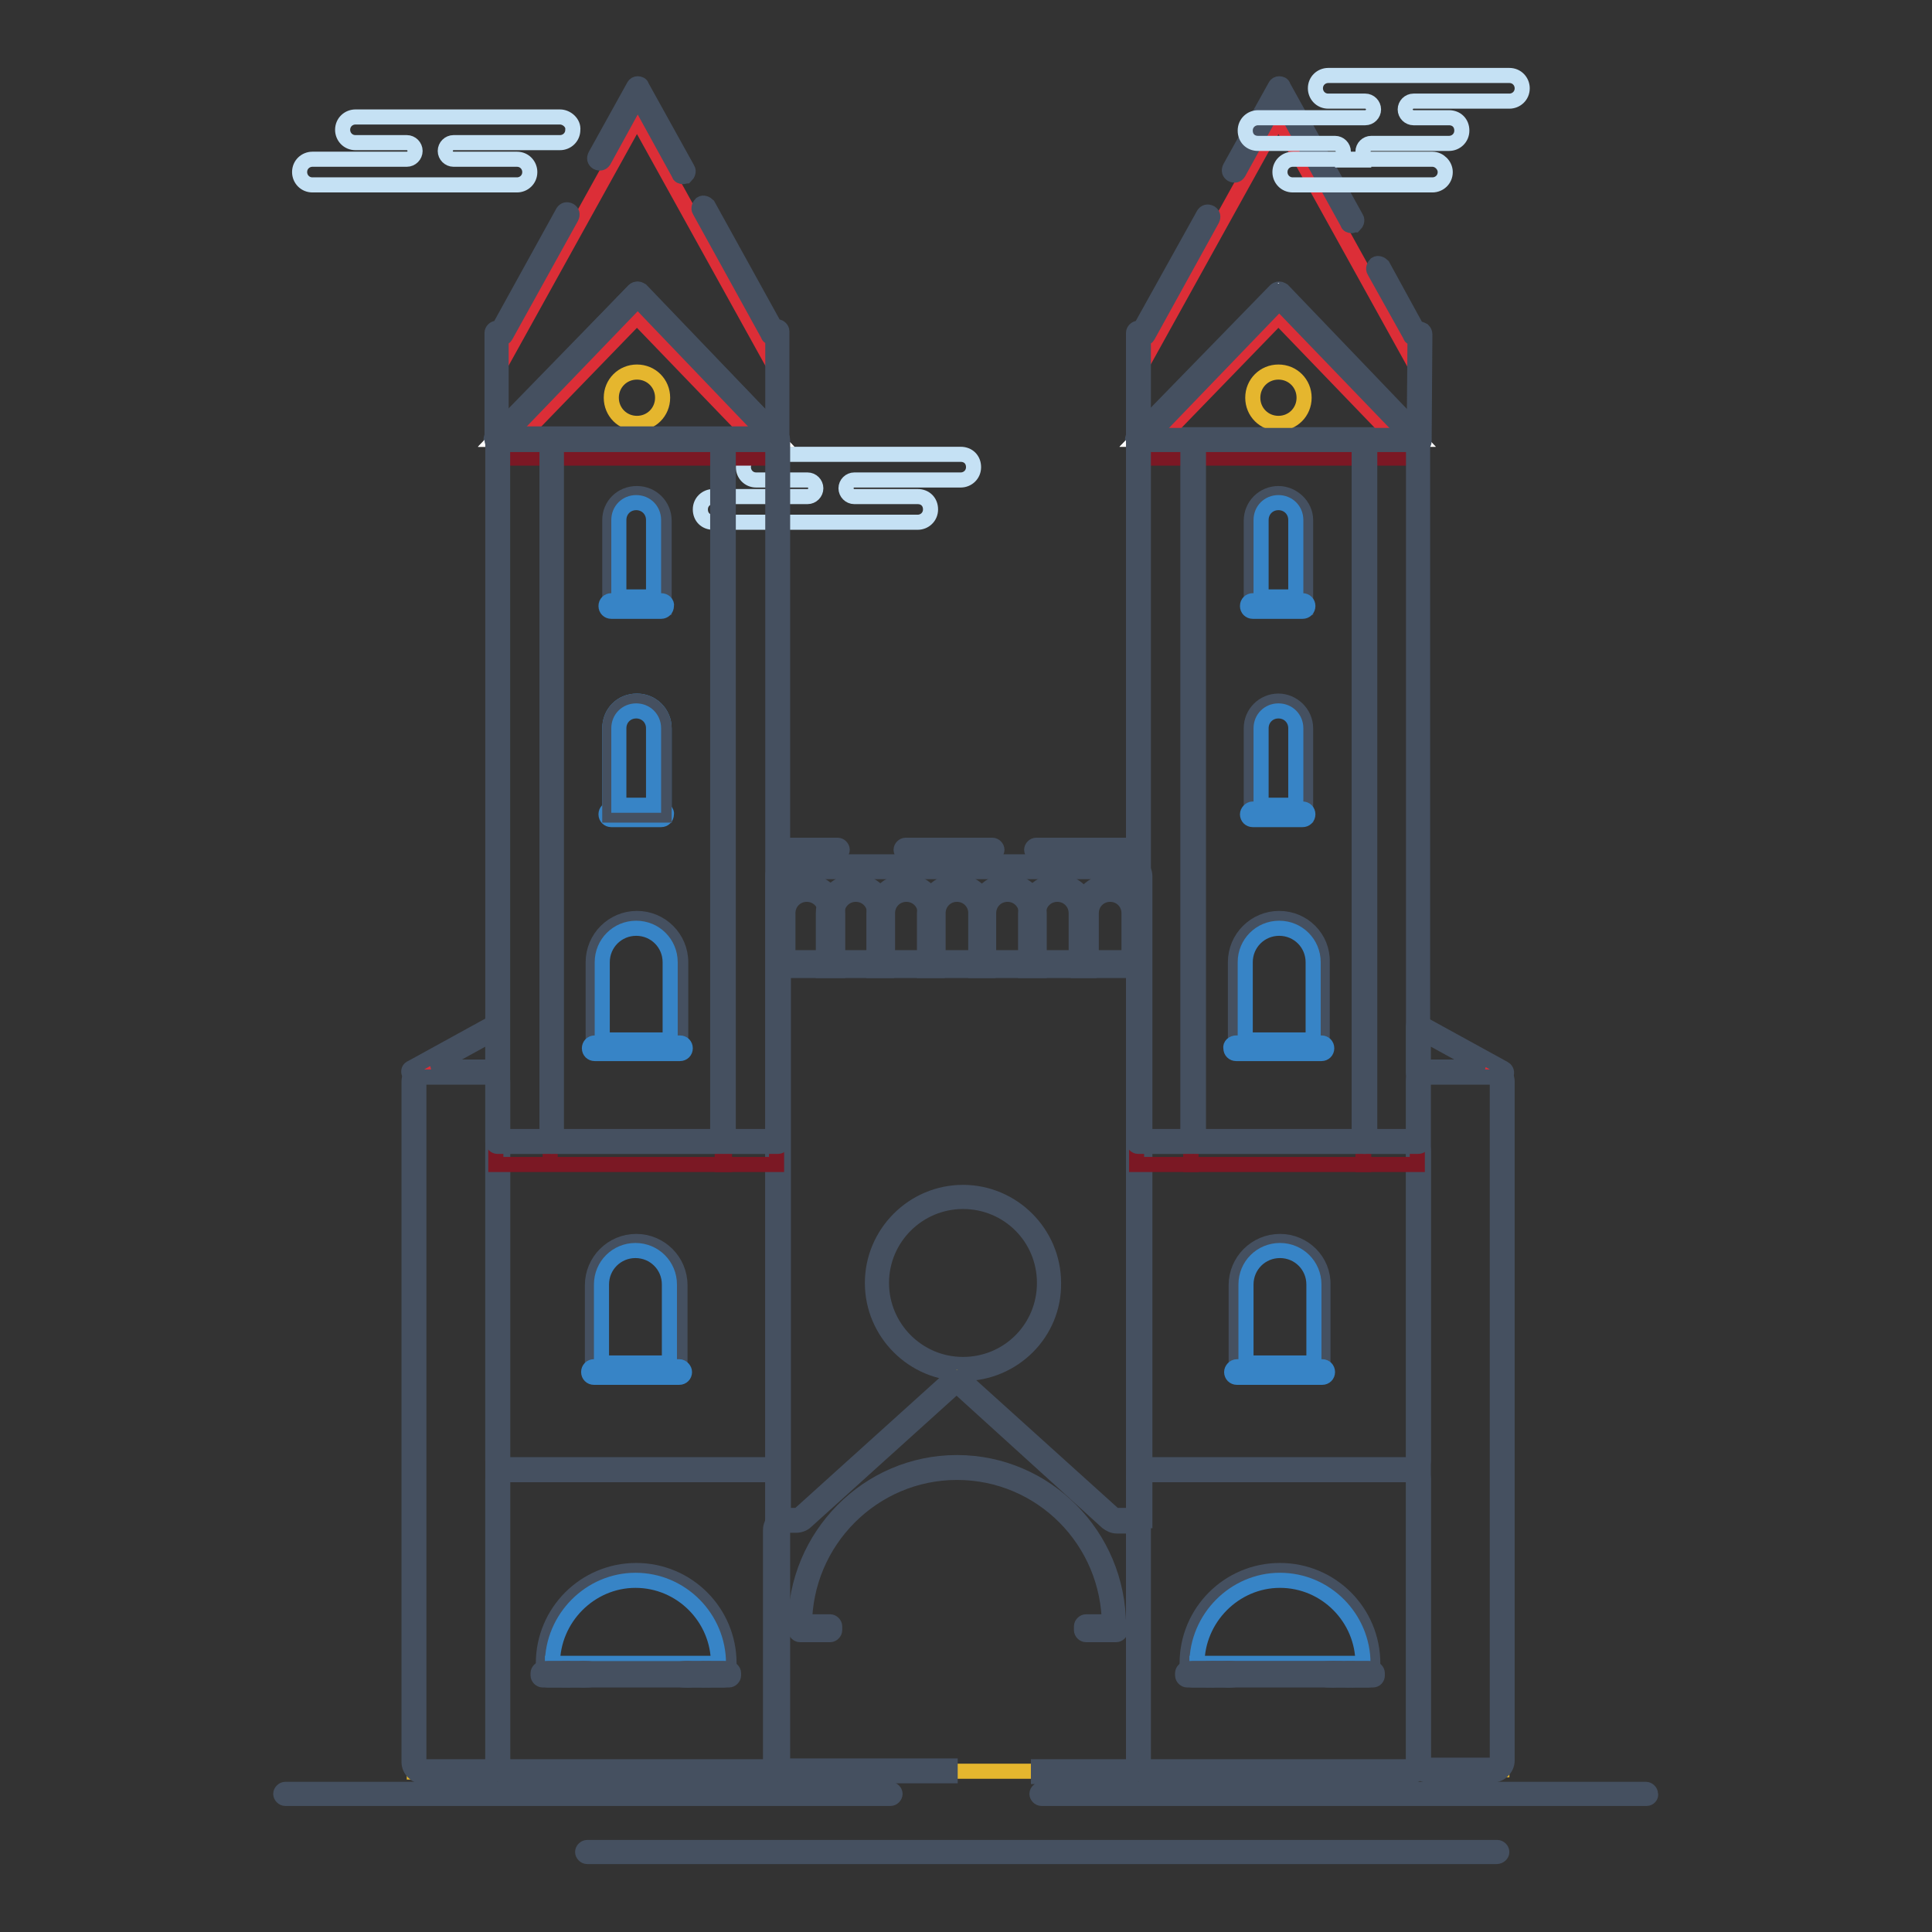<?xml version="1.0" encoding="utf-8"?>
<!-- Svg Vector Icons : http://www.onlinewebfonts.com/icon -->
<!DOCTYPE svg PUBLIC "-//W3C//DTD SVG 1.1//EN" "http://www.w3.org/Graphics/SVG/1.1/DTD/svg11.dtd">
<svg version="1.1" xmlns="http://www.w3.org/2000/svg" xmlns:xlink="http://www.w3.org/1999/xlink" x="0px" y="0px" viewBox="0 0 256 256" enable-background="new 0 0 256 256" xml:space="preserve">
<rect x="0" y="0" width="256" height="256" fill="#333333" stroke="none"/>
<g> <path stroke-width="2" fill-opacity="0" stroke="#e5b62e"  d="M103.1,201.5v-86.7h48v86.7"/> <path stroke-width="2" fill-opacity="0" stroke="#c5e1f4"  d="M74.2,15.5H47.1c-0.9,0-1.7,0.7-1.7,1.7c0,0.9,0.7,1.7,1.7,1.7h6.8c0.6,0,1.1,0.5,1.1,1.1s-0.5,1.1-1.1,1.1 H41.4c-0.9,0-1.7,0.7-1.7,1.7c0,0.9,0.7,1.7,1.7,1.7h27.1c0.9,0,1.7-0.7,1.7-1.7c0-0.9-0.7-1.7-1.7-1.7h-8.4 c-0.6,0-1.1-0.5-1.1-1.1s0.5-1.1,1.1-1.1h14.1c0.9,0,1.7-0.7,1.7-1.7C76,16.3,75.1,15.5,74.2,15.5z M127.3,60.2h-27.1 c-0.9,0-1.7,0.7-1.7,1.7c0,0.9,0.7,1.7,1.7,1.7h6.8c0.6,0,1.1,0.5,1.1,1.1c0,0.6-0.5,1.1-1.1,1.1H94.5c-0.9,0-1.7,0.7-1.7,1.7 s0.7,1.7,1.7,1.7h27.1c0.9,0,1.7-0.7,1.7-1.7s-0.7-1.7-1.7-1.7h-8.4c-0.6,0-1.1-0.5-1.1-1.1c0-0.6,0.5-1.1,1.1-1.1h14.1 c0.9,0,1.7-0.7,1.7-1.7C129,60.9,128.3,60.2,127.3,60.2z"/> <path stroke-width="2" fill-opacity="0" stroke="#dc2e37"  d="M188,48h-0.7l-17.9-32.3L151.5,48h-0.7v10.2L169.4,39l18.5,19.2L188,48z M102.3,48L84.4,15.7L66.5,48h-0.7 v10.2l18.6-19.3l18.6,19.3V48H102.3z"/> <path stroke-width="2" fill-opacity="0" stroke="#e5b62e"  d="M73.1,58.2h22.7v93H73.1V58.2z M187.9,142H199v92.5h-11.1V142z M66,234.8H54.9v-92.7H66V234.8z  M150.8,151.2h37.1v43.5h-37.1V151.2z M150.8,194.7h37.1v40h-37.1V194.7z"/> <path stroke-width="2" fill-opacity="0" stroke="#ffffff"  d="M169.4,38.9l-18.7,19.3h37.2L169.4,38.9z"/> <path stroke-width="2" fill-opacity="0" stroke="#455060"  d="M187.9,58.9h-37.2c-0.2,0-0.5-0.2-0.6-0.4c-0.1-0.2,0-0.5,0.1-0.7L169,38.5c0.1-0.1,0.3-0.2,0.5-0.2 c0.2,0,0.3,0.1,0.5,0.2l18.5,19.3c0.2,0.2,0.2,0.5,0.1,0.7C188.4,58.7,188.2,58.9,187.9,58.9L187.9,58.9z M152.2,57.6h34.3 l-17-17.8L152.2,57.6L152.2,57.6z"/> <path stroke-width="2" fill-opacity="0" stroke="#ffffff"  d="M84.4,38.9L65.7,58.2h37.2L84.4,38.9z"/> <path stroke-width="2" fill-opacity="0" stroke="#455060"  d="M102.9,58.9H65.7c-0.2,0-0.5-0.2-0.6-0.4c-0.1-0.2,0-0.5,0.1-0.7L84,38.5c0.1-0.1,0.3-0.2,0.5-0.2 c0.2,0,0.3,0.1,0.5,0.2l18.5,19.3c0.2,0.2,0.2,0.5,0.1,0.7C103.4,58.7,103.2,58.9,102.9,58.9z M67.2,57.6h34.3l-17-17.8L67.2,57.6z "/> <path stroke-width="2" fill-opacity="0" stroke="#ffffff"  d="M84.4,38.9L65.7,58.2h37.2L84.4,38.9z M169.4,38.9l-18.7,19.3h37.2L169.4,38.9z"/> <path stroke-width="2" fill-opacity="0" stroke="#dc2e37"  d="M153.7,58.2L169.4,42L185,58.2H153.7z"/> <path stroke-width="2" fill-opacity="0" stroke="#ffffff"  d="M84.4,38.9L65.7,58.2h37.2L84.4,38.9z"/> <path stroke-width="2" fill-opacity="0" stroke="#dc2e37"  d="M68.7,58.2L84.4,42L100,58.2H68.7z"/> <path stroke-width="2" fill-opacity="0" stroke="#455060"  d="M179.1,29.9c-0.2,0-0.5-0.1-0.5-0.3l-9.1-16.5l-5.4,9.8c-0.2,0.3-0.5,0.4-0.9,0.2c-0.3-0.2-0.4-0.5-0.2-0.9 l6-10.8c0.1-0.2,0.3-0.3,0.5-0.3c0.2,0,0.5,0.1,0.5,0.3l9.7,17.5c0.2,0.3,0,0.7-0.2,0.9C179.3,29.8,179.2,29.9,179.1,29.9z  M150.8,58.9c-0.1,0-0.2,0-0.2,0c-0.2-0.1-0.4-0.3-0.4-0.6V44.1c0-0.3,0.3-0.6,0.6-0.6h0.3l8.4-15.1c0.2-0.3,0.5-0.4,0.9-0.2 c0.3,0.2,0.4,0.5,0.2,0.9l-8.5,15.4c-0.1,0.2-0.3,0.3-0.5,0.3h-0.1v12l17.5-18.1c0.2-0.2,0.7-0.2,0.9,0l17.5,18.1l0.1-12h-0.1 c-0.2,0-0.5-0.1-0.5-0.3l-4.8-8.6c-0.2-0.3,0-0.7,0.2-0.9c0.3-0.2,0.7,0,0.9,0.2l4.6,8.4h0.3c0.2,0,0.3,0.1,0.5,0.2 c0.1,0.1,0.2,0.3,0.2,0.5l-0.1,14.2c0,0.2-0.2,0.5-0.4,0.6s-0.5,0-0.7-0.2l-18.1-18.8l-18.1,18.8C151.2,58.8,151,58.9,150.8,58.9 L150.8,58.9z M103.1,202.1c-0.3,0-0.6-0.3-0.6-0.6v-88.9c0-0.3,0.3-0.6,0.6-0.6h7.9c0.3,0,0.6,0.3,0.6,0.6s-0.3,0.6-0.6,0.6h-7.2 v88.3C103.7,201.9,103.4,202.1,103.1,202.1z M131.5,113.2h-11.5c-0.3,0-0.6-0.3-0.6-0.6s0.3-0.6,0.6-0.6h11.5 c0.3,0,0.6,0.3,0.6,0.6S131.8,113.2,131.5,113.2z M150.8,202.1c-0.3,0-0.6-0.3-0.6-0.6v-88.3h-12.9c-0.3,0-0.6-0.3-0.6-0.6 s0.3-0.6,0.6-0.6h13.5c0.3,0,0.6,0.3,0.6,0.6v88.9C151.5,201.9,151.2,202.1,150.8,202.1z"/> <path stroke-width="2" fill-opacity="0" stroke="#dc2e37"  d="M116.2,170c0,6.3,5.1,11.4,11.4,11.4c6.3,0,11.4-5.1,11.4-11.4c0,0,0,0,0,0c0-6.3-5.1-11.4-11.4-11.4 C121.3,158.6,116.2,163.7,116.2,170C116.2,170,116.2,170,116.2,170z"/> <path stroke-width="2" fill-opacity="0" stroke="#455060"  d="M127.6,182c-6.6,0-12-5.4-12-12c0-6.6,5.4-12,12-12c6.6,0,12,5.4,12,12C139.7,176.6,134.3,182,127.6,182z  M127.6,159.2c-5.9,0-10.8,4.8-10.8,10.8c0,5.9,4.8,10.8,10.8,10.8c6,0,10.8-4.8,10.8-10.8C138.4,164,133.6,159.2,127.6,159.2z"/> <path stroke-width="2" fill-opacity="0" stroke="#e5b62e"  d="M147.5,201.5l-20.7-18.7l-20.7,18.7h-3.3v33.2h48.1v-33.2H147.5z"/> <path stroke-width="2" fill-opacity="0" stroke="#e5b62e"  d="M137.5,234.7h13.3v-33.2h-3.3l-20.7-18.7l-20.7,18.7h-3.3v33.2h23.1"/> <path stroke-width="2" fill-opacity="0" stroke="#e5b62e"  d="M166,52.7c0,1.9,1.5,3.4,3.4,3.4c1.9,0,3.4-1.5,3.4-3.4c0,0,0,0,0,0c0-1.9-1.5-3.4-3.4-3.4 C167.5,49.3,166,50.8,166,52.7C166,52.7,166,52.7,166,52.7z"/> <path stroke-width="2" fill-opacity="0" stroke="#455060"  d="M110,216.6h-4c-0.3,0-0.6-0.3-0.6-0.6v-0.5c0-0.3,0.3-0.6,0.6-0.6h4c0.3,0,0.6,0.3,0.6,0.6v0.5 C110.6,216.3,110.3,216.6,110,216.6z M144.3,128.6h-8.4V121c0-2.3,1.9-4.2,4.2-4.2c2.3,0,4.2,1.9,4.2,4.2V128.6z M137.5,126.9h5.1 V121c0-1.4-1.1-2.5-2.5-2.5s-2.5,1.1-2.5,2.5V126.9z"/> <path stroke-width="2" fill-opacity="0" stroke="#455060"  d="M137.7,128.6h-8.4V121c0-2.3,1.9-4.2,4.2-4.2c2.3,0,4.2,1.9,4.2,4.2V128.6z M130.9,126.9h5.1V121 c0-1.4-1.1-2.5-2.5-2.5c-1.4,0-2.5,1.1-2.5,2.5V126.9z"/> <path stroke-width="2" fill-opacity="0" stroke="#455060"  d="M130.9,128.6h-8.4V121c0-2.3,1.9-4.2,4.2-4.2c2.3,0,4.2,1.9,4.2,4.2V128.6z M124.2,126.9h5.1V121 c0-1.4-1.1-2.5-2.5-2.5c-1.4,0-2.5,1.1-2.5,2.5V126.9z"/> <path stroke-width="2" fill-opacity="0" stroke="#455060"  d="M124.2,128.6h-8.4V121c0-2.3,1.9-4.2,4.2-4.2s4.2,1.9,4.2,4.2V128.6z M117.5,126.9h5.1V121 c0-1.4-1.1-2.5-2.5-2.5s-2.5,1.1-2.5,2.5V126.9z"/> <path stroke-width="2" fill-opacity="0" stroke="#455060"  d="M117.5,128.6h-8.4V121c0-2.3,1.9-4.2,4.2-4.2c2.3,0,4.2,1.9,4.2,4.2V128.6z M110.8,126.9h5.1V121 c0-1.4-1.1-2.5-2.5-2.5c-1.4,0-2.5,1.1-2.5,2.5V126.9z"/> <path stroke-width="2" fill-opacity="0" stroke="#455060"  d="M111,128.6h-8.4V121c0-2.3,1.9-4.2,4.2-4.2c2.3,0,4.2,1.9,4.2,4.2V128.6z M104.3,126.9h5.1V121 c0-1.4-1.1-2.5-2.5-2.5c-1.4,0-2.5,1.1-2.5,2.5V126.9z"/> <path stroke-width="2" fill-opacity="0" stroke="#e5b62e"  d="M180.8,58.2h7.2v93h-7.2V58.2z M150.8,58.2h7.2v93h-7.2V58.2z"/> <path stroke-width="2" fill-opacity="0" stroke="#455060"  d="M147.6,216.2c-0.3,0-0.6-0.3-0.6-0.6v-0.2c0-11.2-9-20.3-20.2-20.3c-11.1,0-20.2,9.1-20.2,20.3v0.2 c0,0.3-0.3,0.6-0.6,0.6s-0.6-0.3-0.6-0.6v-0.2c0-11.9,9.6-21.6,21.4-21.6c11.8,0,21.4,9.7,21.4,21.6v0.2 C148.2,215.9,147.9,216.2,147.6,216.2z"/> <path stroke-width="2" fill-opacity="0" stroke="#e5b62e"  d="M103.1,194.8H66v-43.5h37.1V194.8z"/> <path stroke-width="2" fill-opacity="0" stroke="#455060"  d="M90.5,23.4c-0.2,0-0.5-0.1-0.5-0.3l-5.5-10l-4.5,8.2c-0.2,0.3-0.5,0.4-0.9,0.2c-0.3-0.2-0.4-0.5-0.2-0.9 l5.1-9.2c0.1-0.2,0.3-0.3,0.5-0.3c0.2,0,0.5,0.1,0.5,0.3l6.1,11c0.2,0.3,0,0.7-0.2,0.9C90.7,23.3,90.7,23.4,90.5,23.4L90.5,23.4z  M103.1,58.9c-0.2,0-0.3-0.1-0.5-0.2L84.5,39.8L66.3,58.7c-0.2,0.2-0.5,0.2-0.7,0.2c-0.2-0.1-0.4-0.3-0.4-0.6V44.1 c0-0.3,0.3-0.6,0.6-0.6h0.3l8.5-15.4c0.2-0.3,0.5-0.4,0.9-0.2c0.3,0.2,0.4,0.5,0.2,0.9l-8.7,15.7c-0.1,0.2-0.3,0.3-0.5,0.3h-0.1v12 L84,38.5c0.2-0.2,0.7-0.2,0.9,0l17.5,18.2v-12h-0.1c-0.2,0-0.5-0.1-0.5-0.3l-9.1-16.5c-0.2-0.3,0-0.7,0.2-0.9 c0.3-0.2,0.7,0,0.9,0.2l8.9,16.1h0.3c0.3,0,0.6,0.3,0.6,0.6v14.2c0,0.2-0.2,0.5-0.4,0.6C103.2,58.8,103.1,58.9,103.1,58.9z  M84.4,65.4c2,0,3.6,1.6,3.6,3.6v11.5h-7.2V68.9C80.8,67,82.3,65.4,84.4,65.4z"/> <path stroke-width="2" fill-opacity="0" stroke="#3784c6"  d="M82,79.1V68.9c0-1.3,1-2.3,2.3-2.3c1.3,0,2.3,1,2.3,2.3v10.2H82z M84.4,92.9c2,0,3.6,1.6,3.6,3.6v11.5h-7.2 V96.5C80.8,94.5,82.3,92.9,84.4,92.9z"/> <path stroke-width="2" fill-opacity="0" stroke="#455060"  d="M84.4,121.7c3.2,0,5.8,2.6,5.8,5.8v11.6H78.6v-11.6C78.6,124.3,81.2,121.7,84.4,121.7z"/> <path stroke-width="2" fill-opacity="0" stroke="#3784c6"  d="M79.8,137.8v-10.3c0-2.5,2-4.5,4.5-4.5c2.5,0,4.5,2,4.5,4.5v10.3H79.8z"/> <path stroke-width="2" fill-opacity="0" stroke="#e5b62e"  d="M103.1,234.7H66v-40h37.1V234.7z"/> <path stroke-width="2" fill-opacity="0" stroke="#455060"  d="M151.7,201.5h-1.3v-85.4c0-0.3-0.3-0.6-0.6-0.6h-45.5c-0.3,0-0.6,0.3-0.6,0.6v85.4h-1.3v-85.4 c0-1,0.9-1.9,1.9-1.9h45.5c1,0,1.9,0.9,1.9,1.9V201.5L151.7,201.5z M197.8,235.2h-8.6c-1,0-1.9-0.9-1.9-1.9v-90 c0-1,0.9-1.9,1.9-1.9h8.6c1,0,1.9,0.9,1.9,1.9v90C199.7,234.3,198.8,235.2,197.8,235.2z M189.2,142.7c-0.3,0-0.6,0.3-0.6,0.6v90 c0,0.3,0.3,0.6,0.6,0.6h8.6c0.3,0,0.6-0.3,0.6-0.6v-90c0-0.3-0.3-0.6-0.6-0.6H189.2z M64.7,235.4h-8.6c-1,0-1.9-0.9-1.9-1.9v-90.2 c0-1,0.9-1.9,1.9-1.9h8.6c1,0,1.9,0.9,1.9,1.9v90.2C66.6,234.5,65.7,235.4,64.7,235.4z M56.1,142.7c-0.3,0-0.6,0.3-0.6,0.6v90.2 c0,0.3,0.3,0.6,0.6,0.6h8.6c0.3,0,0.6-0.3,0.6-0.6v-90.2c0-0.3-0.3-0.6-0.6-0.6H56.1z"/> <path stroke-width="2" fill-opacity="0" stroke="#455060"  d="M186.7,195.4h-34.6c-1,0-1.9-0.9-1.9-1.9v-41c0-1,0.9-1.9,1.9-1.9h34.6c1,0,1.9,0.9,1.9,1.9v41 C188.6,194.5,187.7,195.4,186.7,195.4z M152.1,151.9c-0.3,0-0.6,0.3-0.6,0.6v41c0,0.3,0.3,0.6,0.6,0.6h34.6c0.3,0,0.6-0.3,0.6-0.6 v-41c0-0.3-0.3-0.6-0.6-0.6H152.1z"/> <path stroke-width="2" fill-opacity="0" stroke="#455060"  d="M186.7,235.4h-34.6c-1,0-1.9-0.9-1.9-1.9V196c0-1,0.9-1.9,1.9-1.9h34.6c1,0,1.9,0.9,1.9,1.9v37.5 C188.6,234.5,187.7,235.4,186.7,235.4z M152.1,195.4c-0.3,0-0.6,0.3-0.6,0.6v37.5c0,0.3,0.3,0.6,0.6,0.6h34.6 c0.3,0,0.6-0.3,0.6-0.6V196c0-0.3-0.3-0.6-0.6-0.6H152.1z"/> <path stroke-width="2" fill-opacity="0" stroke="#455060"  d="M149.6,235.4h-12v-1.3h12c0.3,0,0.6-0.3,0.6-0.6v-30.7c0-0.3-0.3-0.6-0.6-0.6H148c-0.5,0-0.9-0.2-1.3-0.5 L127.2,184c-0.2-0.2-0.6-0.2-0.9,0l-19.5,17.6c-0.3,0.3-0.8,0.5-1.3,0.5H104c-0.3,0-0.6,0.3-0.6,0.6v30.7c0,0.3,0.3,0.6,0.6,0.6 h21.9v1.3H104c-1,0-1.9-0.9-1.9-1.9v-30.7c0-1,0.9-1.9,1.9-1.9h1.6c0.2,0,0.3,0,0.4-0.2l19.5-17.6c0.7-0.7,1.8-0.7,2.5,0l19.5,17.6 c0.1,0.1,0.2,0.2,0.4,0.2h1.6c1,0,1.9,0.9,1.9,1.9v30.7C151.5,234.5,150.6,235.4,149.6,235.4z M101.8,195.4H67.2 c-1,0-1.9-0.9-1.9-1.9v-41c0-1,0.9-1.9,1.9-1.9h34.6c1,0,1.9,0.9,1.9,1.9v41C103.7,194.5,102.8,195.4,101.8,195.4z M67.2,151.9 c-0.3,0-0.6,0.3-0.6,0.6v41c0,0.3,0.3,0.6,0.6,0.6h34.6c0.3,0,0.6-0.3,0.6-0.6v-41c0-0.3-0.3-0.6-0.6-0.6H67.2z"/> <path stroke-width="2" fill-opacity="0" stroke="#455060"  d="M101.8,235.4H67.2c-1,0-1.9-0.9-1.9-1.9V196c0-1,0.9-1.9,1.9-1.9h34.6c1,0,1.9,0.9,1.9,1.9v37.5 C103.7,234.5,102.8,235.4,101.8,235.4z M67.2,195.4c-0.3,0-0.6,0.3-0.6,0.6v37.5c0,0.3,0.3,0.6,0.6,0.6h34.6c0.3,0,0.6-0.3,0.6-0.6 V196c0-0.3-0.3-0.6-0.6-0.6H67.2z"/> <path stroke-width="2" fill-opacity="0" stroke="#e5b62e"  d="M81,52.7c0,1.9,1.5,3.4,3.4,3.4c1.9,0,3.4-1.5,3.4-3.4c0,0,0,0,0,0c0-1.9-1.5-3.4-3.4-3.4 C82.5,49.3,81,50.8,81,52.7C81,52.7,81,52.7,81,52.7z"/> <path stroke-width="2" fill-opacity="0" stroke="#3784c6"  d="M87.6,107.2H81c-0.4,0-0.7,0.3-0.7,0.7c0,0.4,0.3,0.7,0.7,0.7h6.6c0.4,0,0.7-0.3,0.7-0.7 C88.4,107.6,88,107.2,87.6,107.2z"/> <path stroke-width="2" fill-opacity="0" stroke="#dc2e37"  d="M99.7,58.3H69.1c-0.1,0-0.1,0-0.2,0h31C99.9,58.3,99.8,58.3,99.7,58.3z"/> <path stroke-width="2" fill-opacity="0" stroke="#455060"  d="M99.7,58.9H69.1c-0.2,0-0.4,0-0.5-0.2c-0.2-0.2-0.3-0.5-0.2-0.7c0.1-0.2,0.3-0.5,0.6-0.5h31 c0.3,0,0.5,0.2,0.6,0.5c0.1,0.2,0,0.5-0.2,0.7C100.2,58.8,100,58.9,99.7,58.9z"/> <path stroke-width="2" fill-opacity="0" stroke="#3784c6"  d="M87.6,79.6H81c-0.4,0-0.7,0.3-0.7,0.7c0,0.4,0.3,0.7,0.7,0.7h6.6c0.4,0,0.7-0.3,0.7-0.7 C88.4,79.9,88,79.6,87.6,79.6z M90.1,138.2H78.8c-0.4,0-0.7,0.3-0.7,0.7c0,0.4,0.3,0.7,0.7,0.7h11.3c0.4,0,0.7-0.3,0.7-0.7 C90.8,138.5,90.5,138.2,90.1,138.2z"/> <path stroke-width="2" fill-opacity="0" stroke="#455060"  d="M147.9,216.6h-4c-0.3,0-0.6-0.3-0.6-0.6v-0.5c0-0.3,0.3-0.6,0.6-0.6h4c0.3,0,0.6,0.3,0.6,0.6v0.5 C148.5,216.3,148.2,216.6,147.9,216.6z M151.3,128.6h-8.4V121c0-2.3,1.9-4.2,4.2-4.2c2.3,0,4.2,1.9,4.2,4.2V128.6z M144.5,126.9 h5.1V121c0-1.4-1.1-2.5-2.5-2.5c-1.4,0-2.5,1.1-2.5,2.5V126.9z"/> <path stroke-width="2" fill-opacity="0" stroke="#e5b62e"  d="M73.1,151.2h-7.2v-93h7.2V151.2z M103,151.2h-7.2v-93h7.2V151.2z"/> <path stroke-width="2" fill-opacity="0" stroke="#455060"  d="M84.3,164.5c3.2,0,5.8,2.6,5.8,5.8v11.6H78.5v-11.6C78.5,167.1,81.1,164.5,84.3,164.5z"/> <path stroke-width="2" fill-opacity="0" stroke="#3784c6"  d="M79.7,180.6v-10.4c0-2.5,2-4.5,4.5-4.5c2.5,0,4.5,2,4.5,4.5v10.4H79.7z M90,181.1H78.7 c-0.4,0-0.7,0.3-0.7,0.7c0,0.4,0.3,0.7,0.7,0.7H90c0.4,0,0.7-0.3,0.7-0.7C90.7,181.5,90.4,181.1,90,181.1z"/> <path stroke-width="2" fill-opacity="0" stroke="#dc2e37"  d="M65.9,142H54.8l11.1-6.1V142z"/> <path stroke-width="2" fill-opacity="0" stroke="#455060"  d="M65.9,142.7H54.8c-0.3,0-0.5-0.2-0.6-0.5c-0.1-0.3,0-0.6,0.3-0.7l11.1-6.1c0.2-0.1,0.5-0.1,0.6,0 c0.2,0.1,0.3,0.3,0.3,0.5v6.1C66.6,142.4,66.3,142.7,65.9,142.7L65.9,142.7z M57.3,141.4h8V137L57.3,141.4z M96.6,220.4v1.3H72 v-1.3c0-6.8,5.5-12.3,12.3-12.3C91.1,208.1,96.6,213.6,96.6,220.4z"/> <path stroke-width="2" fill-opacity="0" stroke="#3784c6"  d="M73.2,220.5c0-6.1,5-11.1,11-11.1c6.1,0,11,5,11,11v0H73.2z"/> <path stroke-width="2" fill-opacity="0" stroke="#455060"  d="M90.9,222.6c-0.3,0-0.6-0.3-0.6-0.6v-0.3c0-0.3,0.3-0.6,0.6-0.6c0.3,0,0.6,0.3,0.6,0.6v0.3 C91.6,222.3,91.3,222.6,90.9,222.6z M95.9,222.6h-2.7c-0.3,0-0.6-0.3-0.6-0.6v-0.3c0-0.3,0.3-0.6,0.6-0.6h2.7 c0.3,0,0.6,0.3,0.6,0.6v0.3C96.5,222.3,96.2,222.6,95.9,222.6z"/> <path stroke-width="2" fill-opacity="0" stroke="#455060"  d="M93.2,222.6h-2.7c-0.3,0-0.6-0.3-0.6-0.6v-0.3c0-0.3,0.3-0.6,0.6-0.6h2.7c0.3,0,0.6,0.3,0.6,0.6v0.3 C93.9,222.3,93.6,222.6,93.2,222.6z"/> <path stroke-width="2" fill-opacity="0" stroke="#455060"  d="M96.6,222.6h-2.7c-0.3,0-0.6-0.3-0.6-0.6v-0.3c0-0.3,0.3-0.6,0.6-0.6h2.7c0.3,0,0.6,0.3,0.6,0.6v0.3 C97.2,222.3,96.9,222.6,96.6,222.6z"/> <path stroke-width="2" fill-opacity="0" stroke="#455060"  d="M93.9,222.6h-2.7c-0.3,0-0.6-0.3-0.6-0.6v-0.3c0-0.3,0.3-0.6,0.6-0.6h2.7c0.3,0,0.6,0.3,0.6,0.6v0.3 C94.5,222.3,94.2,222.6,93.9,222.6z M75.3,222.6h-2.7c-0.3,0-0.6-0.3-0.6-0.6v-0.3c0-0.3,0.3-0.6,0.6-0.6h2.7 c0.3,0,0.6,0.3,0.6,0.6v0.3C75.9,222.3,75.7,222.6,75.3,222.6z"/> <path stroke-width="2" fill-opacity="0" stroke="#455060"  d="M78,222.6h-2.7c-0.3,0-0.6-0.3-0.6-0.6v-0.3c0-0.3,0.3-0.6,0.6-0.6H78c0.3,0,0.6,0.3,0.6,0.6v0.3 C78.6,222.3,78.3,222.6,78,222.6z"/> <path stroke-width="2" fill-opacity="0" stroke="#455060"  d="M74.6,222.6h-2.7c-0.3,0-0.6-0.3-0.6-0.6v-0.3c0-0.3,0.3-0.6,0.6-0.6h2.7c0.3,0,0.6,0.3,0.6,0.6v0.3 C75.3,222.3,75,222.6,74.6,222.6z"/> <path stroke-width="2" fill-opacity="0" stroke="#455060"  d="M77.4,222.6h-2.7c-0.3,0-0.6-0.3-0.6-0.6v-0.3c0-0.3,0.3-0.6,0.6-0.6h2.7c0.3,0,0.6,0.3,0.6,0.6v0.3 C78,222.3,77.7,222.6,77.4,222.6z"/> <path stroke-width="2" fill-opacity="0" stroke="#455060"  d="M91.4,222.6H77.1c-0.3,0-0.6-0.3-0.6-0.6v-0.3c0-0.3,0.3-0.6,0.6-0.6h14.2c0.3,0,0.6,0.3,0.6,0.6v0.3 C92,222.3,91.8,222.6,91.4,222.6z M169.6,164.5c-3.2,0-5.8,2.6-5.8,5.8v11.6h11.5v-11.6C175.4,167.1,172.8,164.5,169.6,164.5 L169.6,164.5z"/> <path stroke-width="2" fill-opacity="0" stroke="#3784c6"  d="M165.1,180.6v-10.4c0-2.5,2-4.5,4.5-4.5c2.5,0,4.5,2,4.5,4.5v10.4H165.1z M163.9,181.1h11.3 c0.4,0,0.7,0.3,0.7,0.7c0,0.4-0.3,0.7-0.7,0.7h-11.3c-0.4,0-0.7-0.3-0.7-0.7C163.2,181.5,163.5,181.1,163.9,181.1z"/> <path stroke-width="2" fill-opacity="0" stroke="#dc2e37"  d="M187.9,142H199l-11.1-6.1V142z"/> <path stroke-width="2" fill-opacity="0" stroke="#455060"  d="M199,142.7h-11.1c-0.3,0-0.6-0.3-0.6-0.6V136c0-0.2,0.1-0.4,0.3-0.5c0.2-0.1,0.4-0.1,0.6,0l11.1,6.1 c0.2,0.1,0.4,0.4,0.3,0.7C199.6,142.5,199.3,142.7,199,142.7z M188.6,141.4h8l-8-4.4V141.4z M157.3,220.4v1.3h24.6v-1.3 c0-6.8-5.5-12.3-12.3-12.3C162.8,208.1,157.3,213.6,157.3,220.4z"/> <path stroke-width="2" fill-opacity="0" stroke="#3784c6"  d="M158.6,220.5c0-6.1,5-11.1,11-11.1c6.1,0,11,5,11,11v0H158.6L158.6,220.5z"/> <path stroke-width="2" fill-opacity="0" stroke="#455060"  d="M177.6,222.3h-17c-0.3,0-0.6-0.3-0.6-0.6c0-0.3,0.3-0.6,0.6-0.6h17c0.3,0,0.6,0.3,0.6,0.6 C178.3,222,178,222.3,177.6,222.3z"/> <path stroke-width="2" fill-opacity="0" stroke="#455060"  d="M162.9,222.6c-0.3,0-0.6-0.3-0.6-0.6v-0.3c0-0.3,0.3-0.6,0.6-0.6c0.3,0,0.6,0.3,0.6,0.6v0.3 C163.5,222.3,163.3,222.6,162.9,222.6z M160.7,222.6H158c-0.3,0-0.6-0.3-0.6-0.6v-0.3c0-0.3,0.3-0.6,0.6-0.6h2.7 c0.3,0,0.6,0.3,0.6,0.6v0.3C161.3,222.3,161,222.6,160.7,222.6z"/> <path stroke-width="2" fill-opacity="0" stroke="#455060"  d="M163.3,222.6h-2.7c-0.3,0-0.6-0.3-0.6-0.6v-0.3c0-0.3,0.3-0.6,0.6-0.6h2.7c0.3,0,0.6,0.3,0.6,0.6v0.3 C164,222.3,163.7,222.6,163.3,222.6z"/> <path stroke-width="2" fill-opacity="0" stroke="#455060"  d="M160,222.6h-2.7c-0.3,0-0.6-0.3-0.6-0.6v-0.3c0-0.3,0.3-0.6,0.6-0.6h2.7c0.3,0,0.6,0.3,0.6,0.6v0.3 C160.6,222.3,160.3,222.6,160,222.6z"/> <path stroke-width="2" fill-opacity="0" stroke="#455060"  d="M162.7,222.6H160c-0.3,0-0.6-0.3-0.6-0.6v-0.3c0-0.3,0.3-0.6,0.6-0.6h2.7c0.3,0,0.6,0.3,0.6,0.6v0.3 C163.3,222.3,163,222.6,162.7,222.6z M181.3,222.6h-2.7c-0.3,0-0.6-0.3-0.6-0.6v-0.3c0-0.3,0.3-0.6,0.6-0.6h2.7 c0.3,0,0.6,0.3,0.6,0.6v0.3C181.9,222.3,181.6,222.6,181.3,222.6z"/> <path stroke-width="2" fill-opacity="0" stroke="#455060"  d="M178.6,222.6h-2.7c-0.3,0-0.6-0.3-0.6-0.6v-0.3c0-0.3,0.3-0.6,0.6-0.6h2.7c0.3,0,0.6,0.3,0.6,0.6v0.3 C179.2,222.3,178.9,222.6,178.6,222.6z"/> <path stroke-width="2" fill-opacity="0" stroke="#455060"  d="M181.9,222.6h-2.7c-0.3,0-0.6-0.3-0.6-0.6v-0.3c0-0.3,0.3-0.6,0.6-0.6h2.7c0.3,0,0.6,0.3,0.6,0.6v0.3 C182.5,222.3,182.3,222.6,181.9,222.6z"/> <path stroke-width="2" fill-opacity="0" stroke="#455060"  d="M179.2,222.6h-2.7c-0.3,0-0.6-0.3-0.6-0.6v-0.3c0-0.3,0.3-0.6,0.6-0.6h2.7c0.3,0,0.6,0.3,0.6,0.6v0.3 C179.8,222.3,179.6,222.6,179.2,222.6z"/> <path stroke-width="2" fill-opacity="0" stroke="#455060"  d="M176.7,222.6h-14.2c-0.3,0-0.6-0.3-0.6-0.6v-0.3c0-0.3,0.3-0.6,0.6-0.6h14.2c0.3,0,0.6,0.3,0.6,0.6v0.3 C177.3,222.3,177.1,222.6,176.7,222.6z M118,238.3H37.8c-0.3,0-0.6-0.3-0.6-0.6c0-0.3,0.3-0.6,0.6-0.6H118c0.3,0,0.6,0.3,0.6,0.6 C118.6,238,118.3,238.3,118,238.3z M218.2,238.3H138c-0.3,0-0.6-0.3-0.6-0.6c0-0.3,0.3-0.6,0.6-0.6h80.1c0.3,0,0.6,0.3,0.6,0.6 C218.8,238,218.5,238.3,218.2,238.3z M198.3,246H77.8c-0.3,0-0.6-0.3-0.6-0.6c0-0.3,0.3-0.6,0.6-0.6h120.6c0.3,0,0.6,0.3,0.6,0.6 C199,245.7,198.7,246,198.3,246z"/> <path stroke-width="2" fill-opacity="0" stroke="#e5b62e"  d="M158.2,58.2h22.7v93h-22.7V58.2z"/> <path stroke-width="2" fill-opacity="0" stroke="#7b1824"  d="M73.1,58.2h22.7v2.5H73.1V58.2z M180.8,58.2h7.2v2.5h-7.2V58.2z M150.8,58.2h7.2v2.5h-7.2V58.2z"/> <path stroke-width="2" fill-opacity="0" stroke="#7b1824"  d="M73.1,60.7h-7.2v-2.5h7.2V60.7z M103,60.7h-7.2v-2.5h7.2V60.7z M158.2,58.2h22.7v2.5h-22.7V58.2z  M72.9,151.8H96v2.5H72.9V151.8z M180.6,151.8h7.2v2.5h-7.2V151.8z M150.6,151.8h7.2v2.5h-7.2V151.8z M72.9,154.3h-7.2v-2.5h7.2 V154.3z"/> <path stroke-width="2" fill-opacity="0" stroke="#7b1824"  d="M102.9,154.3h-7.2v-2.5h7.2V154.3z M157.8,151.8h22.9v2.5h-22.9V151.8z"/> <path stroke-width="2" fill-opacity="0" stroke="#455060"  d="M169.4,65.4c-2,0-3.6,1.6-3.6,3.6v11.5h7.2V68.9C173,67,171.3,65.4,169.4,65.4z"/> <path stroke-width="2" fill-opacity="0" stroke="#3784c6"  d="M167.1,79.1V68.9c0-1.3,1-2.3,2.3-2.3c1.3,0,2.3,1,2.3,2.3v10.2H167.1z"/> <path stroke-width="2" fill-opacity="0" stroke="#455060"  d="M84.4,92.9c2,0,3.6,1.6,3.6,3.6v11.5h-7.2V96.5C80.8,94.5,82.3,92.9,84.4,92.9z"/> <path stroke-width="2" fill-opacity="0" stroke="#3784c6"  d="M82,106.7V96.5c0-1.3,1-2.3,2.3-2.3c1.3,0,2.3,1,2.3,2.3v10.2H82z"/> <path stroke-width="2" fill-opacity="0" stroke="#455060"  d="M169.4,92.9c-2,0-3.6,1.6-3.6,3.6v11.5h7.2V96.5C173,94.5,171.3,92.9,169.4,92.9z"/> <path stroke-width="2" fill-opacity="0" stroke="#3784c6"  d="M167.1,106.7V96.5c0-1.3,1-2.3,2.3-2.3c1.3,0,2.3,1,2.3,2.3v10.2H167.1z"/> <path stroke-width="2" fill-opacity="0" stroke="#455060"  d="M169.5,121.7c-3.2,0-5.8,2.6-5.8,5.8v11.6h11.5v-11.6C175.3,124.3,172.7,121.7,169.5,121.7L169.5,121.7z"/> <path stroke-width="2" fill-opacity="0" stroke="#3784c6"  d="M165,137.8v-10.3c0-2.5,2-4.5,4.5-4.5c2.5,0,4.5,2,4.5,4.5v10.3H165z M166,79.6h6.6c0.4,0,0.7,0.3,0.7,0.7 c0,0.4-0.3,0.7-0.7,0.7H166c-0.4,0-0.7-0.3-0.7-0.7C165.3,79.9,165.6,79.6,166,79.6z M166,107.2h6.6c0.4,0,0.7,0.3,0.7,0.7 c0,0.4-0.3,0.7-0.7,0.7H166c-0.4,0-0.7-0.3-0.7-0.7C165.3,107.6,165.6,107.2,166,107.2z M163.8,138.2h11.3c0.4,0,0.7,0.3,0.7,0.7 c0,0.4-0.3,0.7-0.7,0.7h-11.3c-0.4,0-0.7-0.3-0.7-0.7C163,138.5,163.4,138.2,163.8,138.2z"/> <path stroke-width="2" fill-opacity="0" stroke="#455060"  d="M95.8,151.9H73.1c-0.3,0-0.6-0.3-0.6-0.6v-93c0-0.3,0.3-0.6,0.6-0.6h22.7c0.3,0,0.6,0.3,0.6,0.6v93 C96.4,151.6,96.1,151.9,95.8,151.9z M73.7,150.6h21.4V58.9H73.7V150.6z"/> <path stroke-width="2" fill-opacity="0" stroke="#455060"  d="M73.1,151.9h-7.2c-0.3,0-0.6-0.3-0.6-0.6v-93c0-0.3,0.3-0.6,0.6-0.6h7.2c0.3,0,0.6,0.3,0.6,0.6v93 C73.7,151.6,73.4,151.9,73.1,151.9z M66.6,150.6h5.9V58.9h-5.9V150.6z M103.1,151.9h-7.2c-0.3,0-0.6-0.3-0.6-0.6v-93 c0-0.3,0.3-0.6,0.6-0.6h7.2c0.3,0,0.6,0.3,0.6,0.6v93C103.7,151.6,103.4,151.9,103.1,151.9z M96.5,150.6h5.9V58.9h-5.9V150.6z  M187.9,151.9h-7.2c-0.3,0-0.6-0.3-0.6-0.6v-93c0-0.3,0.3-0.6,0.6-0.6h7.2c0.3,0,0.6,0.3,0.6,0.6v93 C188.6,151.6,188.3,151.9,187.9,151.9z M181.4,150.6h5.9V58.9h-5.9V150.6z M158,151.9h-7.2c-0.3,0-0.6-0.3-0.6-0.6v-93 c0-0.3,0.3-0.6,0.6-0.6h7.2c0.3,0,0.6,0.3,0.6,0.6v93C158.6,151.6,158.3,151.9,158,151.9z M151.5,150.6h5.9V58.9h-5.9V150.6z"/> <path stroke-width="2" fill-opacity="0" stroke="#455060"  d="M180.9,151.9h-22.7c-0.3,0-0.6-0.3-0.6-0.6v-93c0-0.3,0.3-0.6,0.6-0.6h22.7c0.3,0,0.6,0.3,0.6,0.6v93 C181.5,151.6,181.2,151.9,180.9,151.9z M158.8,150.6h21.4V58.9h-21.4V150.6z"/> <path stroke-width="2" fill-opacity="0" stroke="#c5e1f4"  d="M200,10h-24c-0.9,0-1.7,0.7-1.7,1.7c0,0.9,0.7,1.7,1.7,1.7h4.9c0.6,0,1.1,0.5,1.1,1.1s-0.5,1.1-1.1,1.1 h-14.2c-0.9,0-1.7,0.7-1.7,1.7s0.7,1.7,1.7,1.7h10.2c0.6,0,1.1,0.5,1.1,1.1c0,0.6-0.5,1.1-1.1,1.1h4.8c-0.6,0-1.1-0.5-1.1-1.1 c0-0.6,0.5-1.1,1.1-1.1h10.3c0.9,0,1.7-0.7,1.7-1.7s-0.7-1.7-1.7-1.7h-4.7c-0.6,0-1.1-0.5-1.1-1.1s0.5-1.1,1.1-1.1H200 c0.9,0,1.7-0.7,1.7-1.7C201.7,10.8,201,10,200,10L200,10z M189.8,21.1h-18.5c-0.9,0-1.7,0.7-1.7,1.7c0,0.9,0.7,1.7,1.7,1.7h18.5 c0.9,0,1.7-0.7,1.7-1.7C191.5,21.9,190.7,21.1,189.8,21.1z"/></g>
</svg>